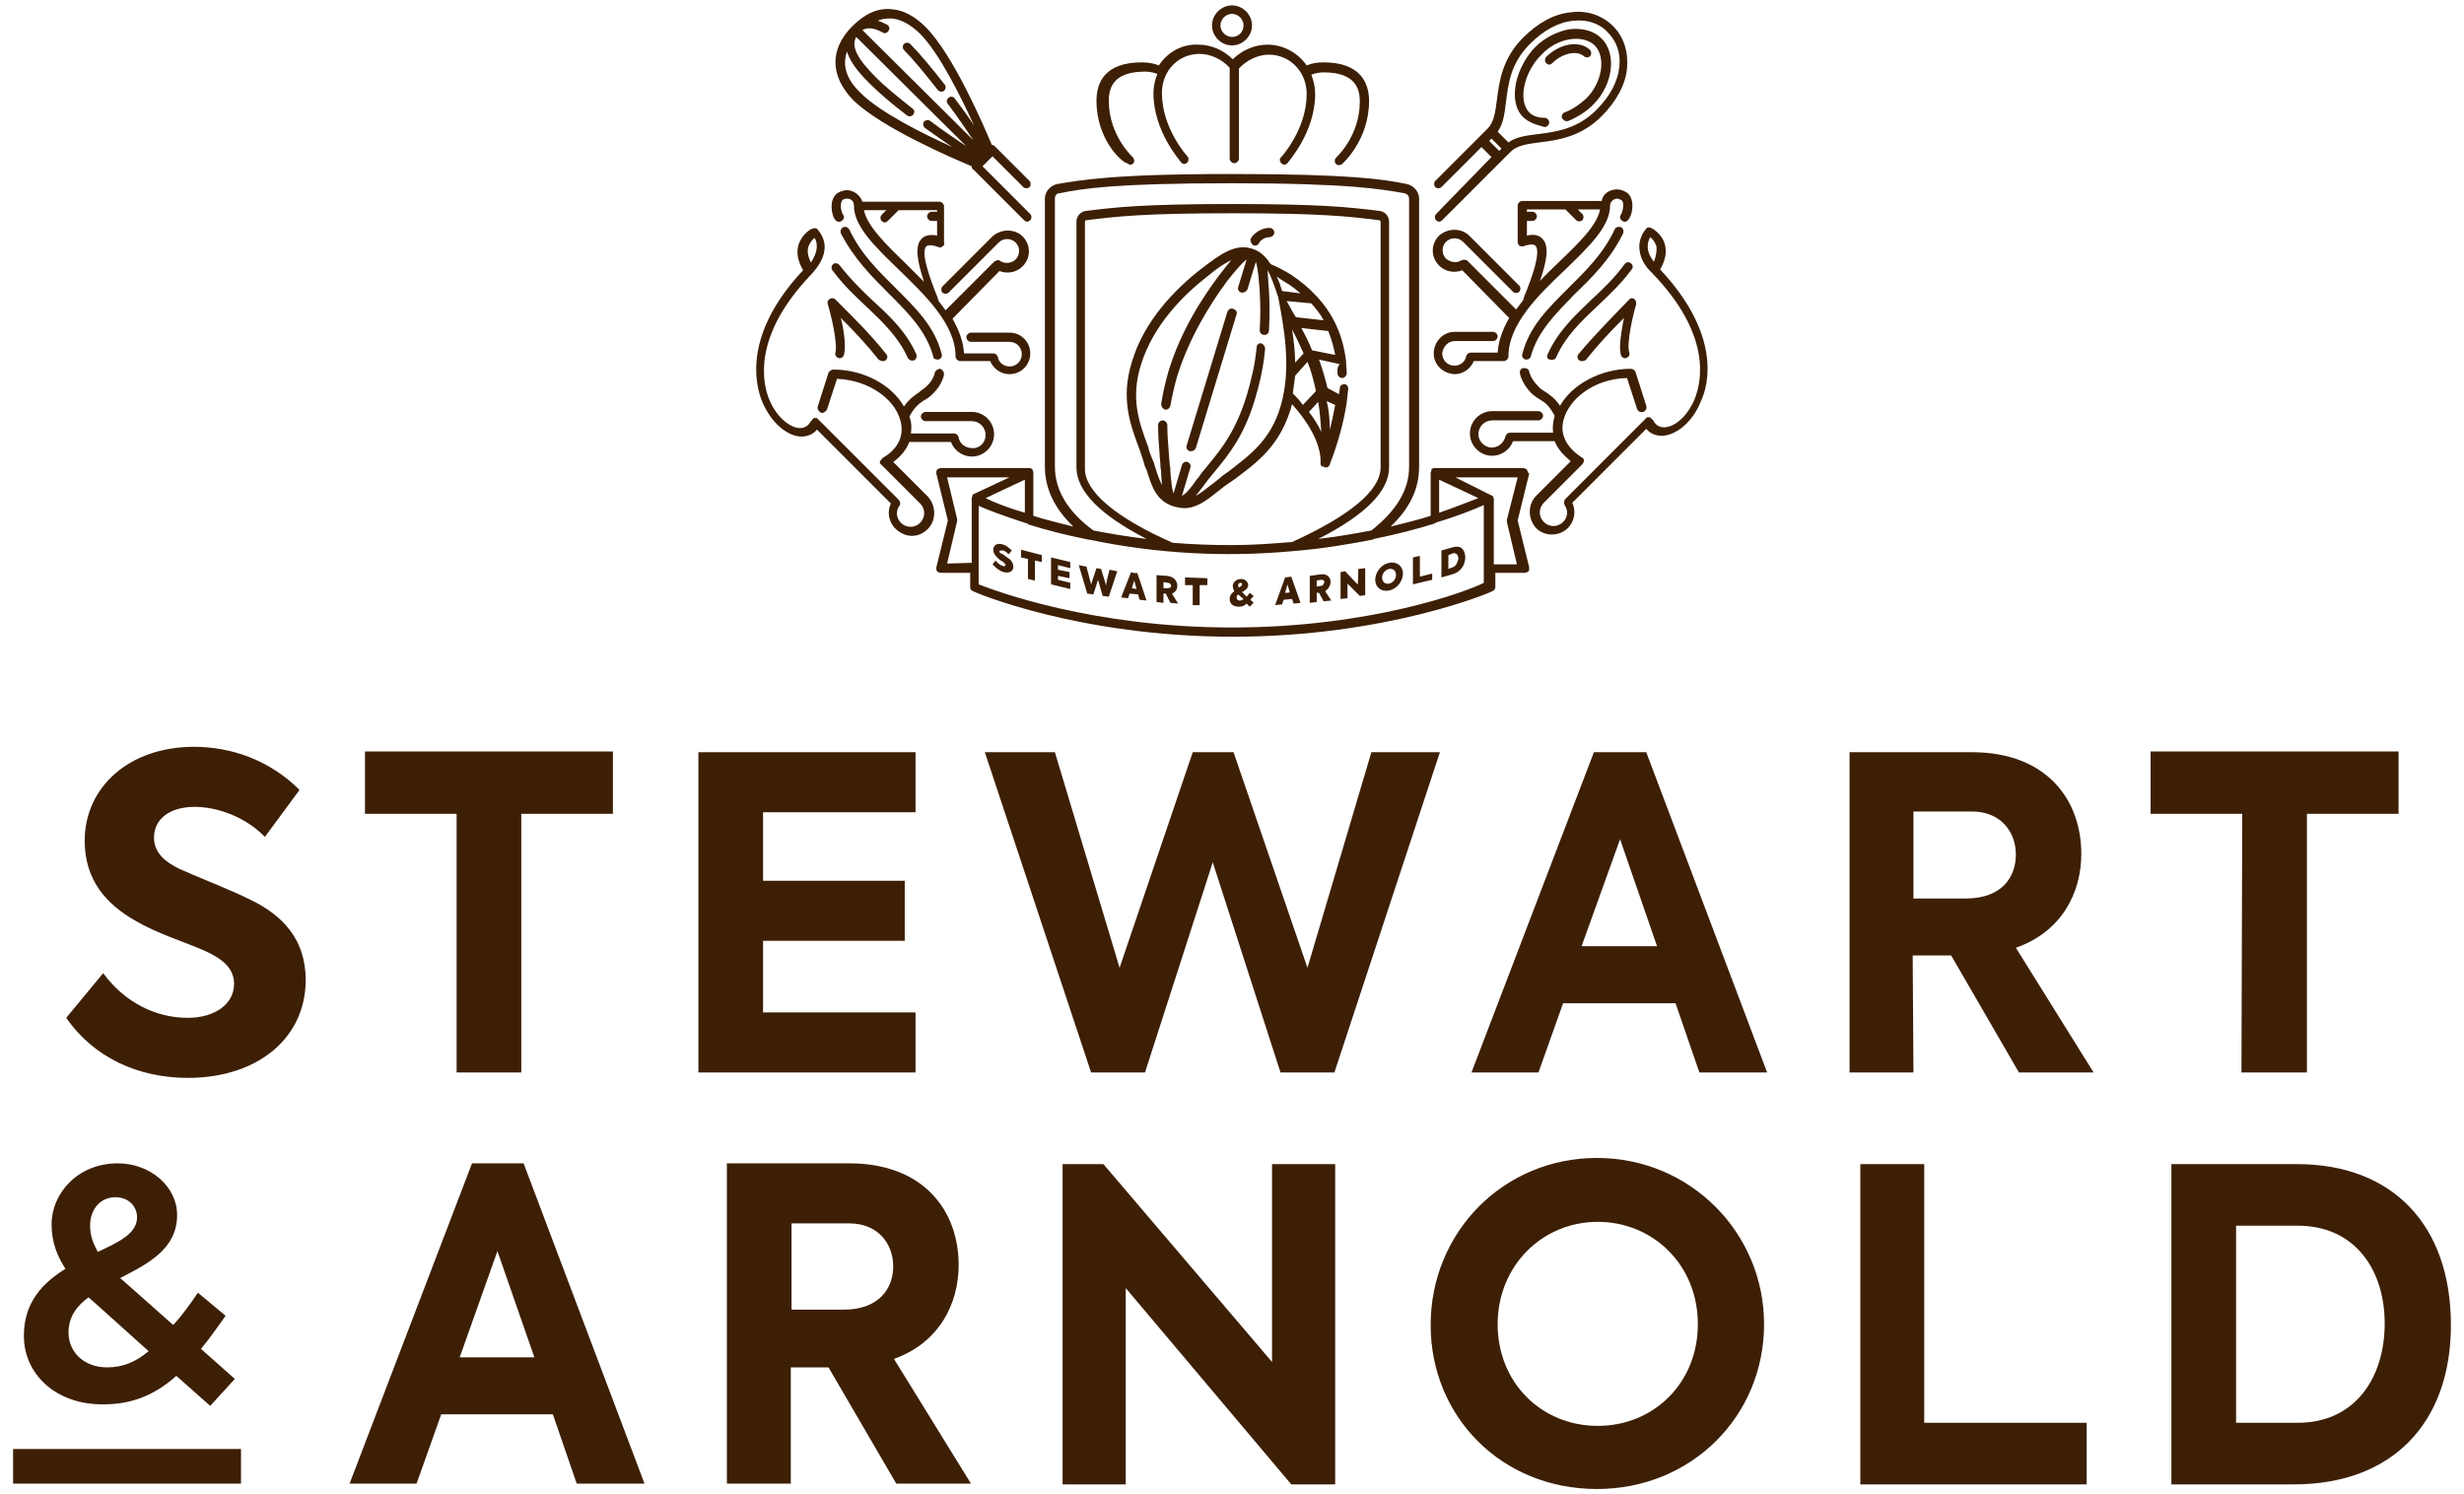 <svg xmlns="http://www.w3.org/2000/svg" width="320" height="194" viewBox="0 0 320 194" style="enable-background:new 0 0 320 194" xml:space="preserve">
  <path d="M30.4 127.8c0-2.1-1.6-3.3-3.8-4.3-2.7-1.2-6.1-2.2-9-3.9-3.7-2.1-6.6-5.2-6.6-10.4 0-6.9 5.7-12.2 14.2-12.2 4.8 0 9.8 1.7 13.7 5.6l-4.5 6.1c-2.5-2.6-6.2-3.9-9.1-3.9-3.3 0-5.3 1.6-5.3 4 0 2.1 1.7 3.3 3.4 4.1 2.2 1 6.4 2.6 9.2 4 4.1 2 7.1 5.1 7.1 10.4 0 7.4-6.1 12.7-15.3 12.7-6.4 0-12.2-2.6-15.8-7.8l4.8-5.8c2.8 3.8 6.8 5.8 11 5.8 3.5 0 6-1.8 6-4.4zm28.9 11.5h8.4v-33.6h11.9v-8.1H47.4v8.1h11.9v33.6zm59.6-7.8H99.1v-9.3h18.4v-7.8H99.1v-8.9h19.8v-7.8H90.7v41.6h28.2v-7.8zm59.2-33.8-8.3 28-9.6-28h-5.3l-9.5 28-8.4-28h-9.1l13.8 41.6h7l8.8-27.3 8.8 27.3h7L187 97.7h-8.9zm35.7 0 15.7 41.6h-8.8l-3.1-9H203l-3.2 9h-8.7L207 97.7h6.8zm1.4 25.2-4.8-13.9-5 13.9h9.8zm33.3 16.4h-8.3V97.7h15.9c9.7 0 14.2 6.2 14.2 13.2 0 5-2.5 10.1-8.5 12.2l10.1 16.2h-9.7l-8.8-15.2h-5l.1 15.2zm0-22.6h6.8c4.7 0 6.5-2.8 6.5-5.7 0-3-2-5.6-5.7-5.6h-7.6v11.3zm42.6 22.6h8.5v-33.6h11.9v-8.1h-32.2v8.1h11.9l-.1 33.6zM83.7 192.7h-8.8l-3.1-9H57.3l-3.2 9h-8.7l15.9-41.6H68l15.7 41.6zm-14.3-16.4-4.8-13.8-4.9 13.8h9.7zm56.7 16.4h-9.7l-8.8-15.1h-4.9v15.1h-8.3v-41.6h15.9c9.7 0 14.2 6.2 14.2 13.2 0 5-2.5 10.1-8.4 12.2l10 16.2zM116 164.5c0-3-2-5.6-5.7-5.6h-7.5v11.2h6.8c4.6 0 6.4-2.8 6.4-5.6zm49.2 12.4-21.9-25.7H138v41.6h8.2v-25.5l21.5 25.5h5.7v-41.6h-8.2v25.7zm63.9-4.9c0 11.9-9.4 21.4-21.7 21.4-12.4 0-21.6-9.4-21.6-21.3 0-12.1 9.5-21.7 21.6-21.7s21.7 9.7 21.7 21.6zm-8.6 0c0-7.8-5.9-13.3-13-13.3-7.2 0-13 5.7-13 13.3 0 7.6 5.7 13.2 13 13.2s13-5.6 13-13.2zm21.1-20.8v41.6H271v-8h-21.1v-33.6h-8.3zm56.7 0c12.5 0 20 8 20 20.9 0 12.7-7.6 20.7-20.4 20.7H282v-41.6h16.3zm.1 8h-8v25.6h8c7.5 0 11.3-5.9 11.3-12.9 0-6.9-3.8-12.7-11.3-12.7zM3.1 173.5c0-4.4 2.5-6.9 5.4-8.7-1.1-1.7-1.8-3.5-1.8-5.8 0-3.9 3.3-7.9 8.6-7.9 4.2 0 7.7 3 7.7 6.7 0 4.4-3.7 6.3-7.4 8.2.5.4 1 .9 1.6 1.4l5.3 4.7c1.1-1.2 2.2-2.7 3.2-4.2l3.6 3c-1.2 1.7-2.2 3.1-3.2 4.3l4.4 3.9-3.2 3.5-4.4-3.9c-3 2.7-6.1 3.7-9.4 3.7-6.2.1-10.4-3.9-10.4-8.9zm8.6-14.3c0 1.3.4 2.3 1 3.4 2.8-1.3 5.1-2.4 5.1-4.5 0-1.4-1.1-2.6-2.8-2.6-2 0-3.3 1.6-3.3 3.7zm-2.8 13.9c0 2.5 2 4.5 5 4.5 2.1 0 3.7-.7 5.4-2.1l-6-5.4c-.6-.5-1.2-1.1-1.8-1.6-1.5 1.1-2.6 2.5-2.6 4.6zm-7.2 19.6h29.6v-4.5H1.7v4.5zm172-144.2c0 .3.3.6.6.6s.6-.3.6-.6c0-.6-.1-1.2-.1-1.7-.4-3.2-1.6-5.9-3.7-8.2 0 0 0-.1-.1-.1-1-1.1-2.1-2-3.3-2.8-.8-.5-1.7-1-2.7-1.4-.6-1-1.4-1.7-2.4-2-2.2-.7-4.1.7-6.7 2.7-3.2 2.5-7.3 6.6-8.9 12-1.5 4.8-.2 8.2 1 11.4l.5 1.5c.1.4.2.8.4 1.1.7 2.3 1.3 4.1 3.6 4.8.4.1.9.2 1.3.2 1.6 0 2.9-1 4.4-2.2.3-.2.6-.5.9-.7.4-.3.9-.6 1.3-.9 2.8-2.1 5.7-4.2 7.2-9 .1-.2.1-.5.2-.7 2 2.2 3.8 5.1 3.7 7.6v.2c0 .1.1.1.1.2s.1.1.2.1h.1s.1 0 .1.1h.4s.1 0 .1-.1l.1-.1.1-.1v-.1c1.1-2.8 1.8-5.5 2.2-8v-.1c.1-.6.1-1.1.2-1.7 0-.3-.2-.6-.5-.6s-.6.2-.6.5-.1.5-.1.8l-1.5-.8c-.3-1.3-.7-2.6-1.1-3.7l2.7.6c-.4.4-.3.8-.3 1.2zm-.3 4.1c-.2 1-.4 2.1-.7 3.2 0-1.2-.1-2.5-.4-3.7l1.1.5zM167 36.7c.7.4 1.3.9 1.9 1.4l-2.4-.3c-.2-.7-.4-1.3-.7-1.9.5.4.9.6 1.2.8zm-.7 16.1c-1.3 4.4-4 6.3-6.7 8.4-.4.3-.9.6-1.3 1-.3.2-.6.5-.9.7-.8.6-1.5 1.2-2.1 1.5.3-.4.6-.8 1-1.3.2-.3.4-.5.6-.8.3-.4.6-.7.9-1.1 1.9-2.3 3.8-4.7 5.2-9.4.6-2 1.1-4.2 1.3-6.5 0-.3-.2-.6-.5-.7s-.6.2-.6.5c-.2 2.2-.7 4.3-1.3 6.3-1.4 4.5-3.1 6.7-5 9-.3.4-.6.7-.9 1.1-.2.3-.4.6-.6.8-.7 1-1.3 1.8-1.9 2.1l1.1-3.7c.1-.3-.1-.6-.4-.7-.3-.1-.6.1-.7.4l-1.1 3.7c-.2-.6-.3-1.6-.4-2.8 0-.3 0-.7-.1-1 0-.5-.1-.9-.1-1.4-.1-1.2-.2-2.4-.2-3.7 0-.3-.3-.6-.6-.6s-.6.3-.6.6c0 1.3.1 2.6.2 3.8 0 .5.1.9.1 1.4 0 .4.1.7.1 1 0 .6.1 1.1.1 1.6-.3-.6-.6-1.4-.9-2.4-.1-.4-.2-.7-.4-1.1-.2-.5-.4-1-.5-1.5-1.2-3.2-2.3-6.3-.9-10.7 1.6-5.1 5.5-9 8.6-11.4 1.2-1 2.2-1.7 3.1-2.1-.5.6-1 1.2-1.6 2-2.1 2.8-5 7.2-6.6 12.6-.4 1.4-.7 2.8-.9 4.1 0 .3.2.6.5.7h.1c.3 0 .5-.2.6-.5.2-1.2.5-2.5.9-3.9 1.6-5.1 4.4-9.5 6.4-12.2.8-1 1.8-2.3 2.6-2.9l-1.1 3.6c-.1.3.1.6.4.7h.2c.2 0 .5-.2.6-.4l1.1-3.6c.3.9.4 2.6.5 3.8.1 1.7.1 3.4 0 5.1 0 .3.2.6.6.6.3 0 .6-.2.6-.6.1-1.7.1-3.5 0-5.2-.1-1-.1-1.8-.2-2.6.5.8.9 2 1.4 3.5.7 3.7 1.8 9.2.3 14.2zm.8-13.7 3.2.3c.6.7 1.2 1.4 1.6 2.2l-3.6-.4c-.4-.6-.8-1.4-1.2-2.1zm2.2 6.8-1.1 1.2c0-1.5-.2-3-.4-4.3.5.9 1 2 1.5 3.1zm-1.4 5.2c.1-.8.2-1.5.3-2.3l1.6-1.8c.5 1.2.8 2.4 1.1 3.8l-1.7 1.8c-.4-.6-.9-1.1-1.3-1.5zm3.3 1.1c.2 1.2.3 2.5.4 3.9-.4-.9-1-1.8-1.6-2.6l1.2-1.3zm-.8-6.7c-.4-1-.9-2-1.4-2.9l3.5.4c.4 1 .7 2 .9 3.1l-3-.6zm-9.8-4.7-5.3 17.4c-.1.2-.3.4-.6.4h-.2c-.3-.1-.5-.4-.4-.7l5.3-17.4c.1-.3.4-.5.7-.4.4.1.6.4.5.7zm1.9-9.9c0-.1.9-1.3 2.4-1.3.3 0 .6.3.6.6s-.3.6-.6.6c-.9 0-1.4.7-1.4.8-.1.2-.3.3-.5.3-.1 0-.2 0-.3-.1-.3-.3-.4-.7-.2-.9zm-2.5-25c1.4 0 2.6-1.2 2.6-2.6S161.4.7 160 .7c-1.4 0-2.6 1.2-2.6 2.6s1.2 2.6 2.6 2.6zm0-4.1c.8 0 1.5.7 1.5 1.5s-.6 1.5-1.5 1.5c-.8 0-1.5-.7-1.5-1.5s.7-1.5 1.5-1.5zm-17.6 11.3c0-2.3 1-5 5.9-5 .7 0 1.5.1 2.2.4 1.1-1.7 3-2.8 5.1-2.7 1.7 0 3.3.7 4.5 1.9 1.2-1.2 2.9-1.9 4.5-1.9 2.1 0 4 1.1 5.1 2.7.7-.3 1.4-.4 2.2-.4 4.8 0 5.9 2.7 5.9 5 0 5.1-3.4 8.1-3.5 8.2-.2.2-.6.2-.8 0-.2-.2-.2-.6 0-.8 0 0 3.1-2.8 3.1-7.3 0-1.6-.5-3.8-4.7-3.8-.5 0-1.1.1-1.6.3.3.8.5 1.6.5 2.5 0 5-3.5 8.8-3.6 9-.1.1-.3.2-.4.2-.1 0-.3-.1-.4-.2-.2-.2-.3-.6 0-.8 0 0 3.3-3.6 3.3-8.2 0-2.9-2.2-5.1-4.9-5.1-1.4 0-2.9.7-3.9 1.8v11.7c0 .3-.3.6-.6.6s-.6-.3-.6-.6V8.8c-1-1.1-2.5-1.8-3.9-1.8-2.8 0-4.9 2.2-4.9 5.1 0 4.6 3.3 8.2 3.3 8.2.2.2.2.6 0 .8-.1.1-.3.2-.4.2-.2 0-.3-.1-.4-.2-.1-.2-3.6-4-3.6-9 0-.9.2-1.7.5-2.5-.5-.2-1.1-.3-1.6-.3-4.2 0-4.7 2.2-4.7 3.8 0 4.5 3.1 7.3 3.1 7.3.2.2.3.6.1.8-.1.1-.3.2-.4.2-.1 0-.3-.1-.4-.2-.6 0-4-3-4-8.1zm-21.2 33.2c-.9-3.3-3.2-5.6-5.7-8.1-2.3-2.3-4.6-4.6-6.3-7.9-.1-.3 0-.6.3-.8.3-.1.6 0 .8.3 1.5 3.2 3.8 5.4 6 7.6 2.6 2.6 5.1 5 6 8.6.1.3-.1.6-.4.7h-.1c-.3 0-.6-.1-.6-.4zM119 46c.1.3 0 .7-.3.8-.3.1-.6 0-.8-.3-1.2-2.7-3.2-4.6-5.3-6.6-1.5-1.4-3.1-2.9-4.5-4.8-.2-.3-.1-.6.1-.8.3-.2.6-.1.8.1 1.4 1.8 2.9 3.3 4.4 4.7 2.2 2 4.3 4 5.6 6.9zm-11.5-6.5c-.1-.3 0-.5.3-.7.2-.1.5-.1.7.1l.4.4c2.3 2.3 4.3 4.3 6.2 6.7.2.2.2.6-.1.8-.1.1-.2.1-.4.1s-.3-.1-.5-.2c-1.5-1.9-3.1-3.6-4.9-5.4.4 1.6.7 3.7.4 4.8-.1.3-.4.5-.7.4-.3-.1-.5-.4-.4-.7.3-1.3-.6-5-1-6.3zm1.8-10.8c.3-.2.4-.5.2-.8 0 0-.3-.4-.3-1.2 0-.3.1-.6.2-.7.1-.1.3-.2.6-.2.4 0 .9.2.9.9 0 2.7 2.7 5.3 5.8 8.3 3.4 3.3 7.4 7.1 7.4 11.3 0 .3.3.6.6.6h3.9c.4 1 1.4 1.7 2.5 1.7 1.5 0 2.7-1.2 2.7-2.7 0-1.5-1.2-2.7-2.7-2.7h-5c-.3 0-.6.3-.6.6s.3.6.6.6h5c.9 0 1.6.7 1.6 1.6 0 .9-.7 1.6-1.6 1.6-.7 0-1.4-.5-1.5-1.2-.1-.3-.3-.5-.6-.5h-3.8c-.1-1.6-.7-3.1-1.5-4.5l6.1-6.2c1 .4 2.2.2 3-.6 1.1-1.1 1.1-2.8 0-3.9-1-1-2.8-1-3.9 0l-6.5 6.5c-.2.2-.2.6 0 .8s.6.2.8 0l6.5-6.5c.6-.6 1.6-.6 2.2 0 .6.6.6 1.6 0 2.2-.5.5-1.4.6-2 .2-.2-.2-.5-.1-.8.1l-6.3 6.3-.9-1.2c-.1-.3-.2-.7-.4-1.1-.6-1.6-2-5.2-1.2-6 .2-.2.8-.2 1.6.1.2.1.4 0 .5-.1.2-.1.3-.3.2-.5v-4.7c0-.3-.3-.6-.6-.6h-10c-.3-.9-1.2-1.5-2-1.5-.5 0-1 .2-1.4.5-.3.3-.6.8-.6 1.6 0 1.1.4 1.7.5 1.8.2.2.5.3.8.1zm12.4-1.2h-.7c-.3 0-.6.3-.6.6s.3.6.6.6h.7v1.9c-.9-.2-1.6 0-2 .4-1 1-.5 3.1.3 5.6l-2.5-2.5c-2.5-2.4-4.9-4.8-5.3-6.8h2.9l-.6.6c-.2.2-.2.6 0 .8.1.1.3.2.4.2s.3-.1.4-.2l1.4-1.4h5v.2zM116 60c1-.7 1.7-1.6 2.1-2.6h5.4c.4 1.1 1.5 1.9 2.7 1.9 1.6 0 2.9-1.3 2.9-2.9 0-1.6-1.3-2.9-2.9-2.9h-6c-.3 0-.6.3-.6.6s.3.6.6.6h6c1 0 1.8.8 1.8 1.8s-.8 1.8-1.8 1.7c-.8 0-1.6-.6-1.7-1.4-.1-.3-.3-.5-.6-.5h-5.6c.1-.7.1-1.4-.2-2.2.7-1.3 1.3-1.7 1.9-2.1.4-.2.8-.5 1.2-.9 1.2-1.2 1.4-2.4 1.4-2.5 0-.3-.2-.6-.5-.7-.3 0-.6.2-.7.5 0 0-.1.9-1.1 1.8-.3.3-.7.5-1 .8-.6.4-1.2.8-1.9 1.8-1.6-2.8-5.2-4.8-9.2-4.8-.2 0-.5.2-.6.4l-1.4 4.4c-.1.3.1.6.4.8.3.1.6-.1.8-.4l1.3-4c4.4.2 7.5 2.8 8.2 5.3.6 2-.2 3.8-2.3 5-.1.1-.2.3-.3.4s0 .4.2.5l5 5c.7.7.7 1.8 0 2.5s-1.8.7-2.5 0c-.6-.6-.7-1.5-.2-2.2.2-.2.1-.6-.1-.8l-10.4-10.4s-.1 0-.1-.1l-.1-.1h-.4s-.1 0-.1.1c0 0-.1 0-.1.1 0 0 0 .1-.1.1 0 0 0 .1-.1.1-.3.6-.8.9-1.4.9-1.2 0-3-1.3-4-3.7-.9-2.2-2.2-8.3 5.5-16.3 1.1-1.2 1.7-2.4 1.7-3.5 0-1.4-.9-2.2-.9-2.3-.2-.2-.4-.2-.7-.1-.1 0-1.3.6-1.8 2.1-.3 1-.1 2.1.6 3.3-7.7 8.2-6.3 14.7-5.3 17.1 1.1 2.6 3.1 4.4 5 4.5h.1c.8 0 1.5-.3 2-.9l9.6 9.6c-.7 1.5 0 3.2 1.5 3.9.4.2.8.3 1.2.3.8 0 1.5-.3 2.1-.9 1.1-1.1 1.1-3 0-4.2L116 60zm-11-28c.2-.5.5-.9.8-1.1.3.5.6 1.6-.5 3.2-.4-.9-.5-1.5-.3-2.1zm93.8 14.3c-.1.3-.3.4-.6.4h-.1c-.3-.1-.5-.4-.4-.7.9-3.6 3.4-6 6-8.6 2.2-2.2 4.5-4.4 6-7.6.1-.3.5-.4.8-.3.3.1.4.5.3.8-1.6 3.3-4 5.7-6.3 7.9-2.4 2.5-4.8 4.8-5.7 8.1zm2.2-.3c1.3-2.9 3.4-4.9 5.6-7 1.5-1.4 3-2.8 4.4-4.7.2-.3.6-.3.8-.1.3.2.3.6.1.8-1.4 1.9-3 3.4-4.5 4.8-2.1 2-4.1 3.9-5.3 6.6-.1.3-.5.4-.8.3-.3 0-.5-.4-.3-.7zm11.2-7.2c.2.1.3.4.3.7-.4 1.3-1.3 5.1-.9 6.3.1.3-.1.6-.4.7-.3.1-.6-.1-.7-.4-.3-1.1.1-3.2.4-4.8-1.8 1.8-3.4 3.5-4.9 5.4-.1.1-.3.2-.5.2-.1 0-.3 0-.4-.1-.3-.2-.3-.6-.1-.8 1.9-2.3 3.9-4.3 6.2-6.7l.4-.4c.1-.2.4-.2.6-.1zm-23.3 5.5h5c.3 0 .6-.3.6-.6s-.3-.6-.6-.6h-5c-1.5 0-2.7 1.3-2.7 2.8 0 1.5 1.2 2.6 2.7 2.7 1.1 0 2.1-.7 2.5-1.7h3.9c.3 0 .6-.3.6-.6 0-4.2 3.9-8 7.4-11.3 3.1-3 5.8-5.6 5.8-8.3 0-.6.6-.9.9-.9.2 0 .4.1.6.2.2.2.2.4.2.7 0 .7-.3 1.2-.3 1.2-.2.3-.1.6.2.8s.6.1.8-.2c.1-.1.5-.7.5-1.8 0-.8-.3-1.3-.6-1.6-.4-.3-.9-.5-1.4-.5-.9 0-1.8.5-2 1.5h-10.3c-.3 0-.6.3-.6.6v4.7c0 .2.1.4.2.5s.4.1.5.1c.8-.3 1.4-.3 1.6-.1.8.8-.6 4.5-1.2 6-.2.4-.3.8-.4 1.1l-.9 1.2-6.3-6.3c-.2-.2-.5-.2-.8-.1-.6.4-1.4.3-2-.2-.6-.6-.6-1.6 0-2.2.6-.6 1.6-.6 2.2 0l6.5 6.5c.2.2.6.2.8 0s.2-.6 0-.8l-6.5-6.5c-1-1-2.8-1-3.9 0-1.1 1.1-1.1 2.8 0 3.9.8.8 2 1 3 .6l6.1 6.2c-.8 1.4-1.4 2.9-1.5 4.5H191c-.3 0-.5.2-.6.5-.1.7-.8 1.2-1.5 1.2-.9 0-1.6-.7-1.6-1.6.1-.9.8-1.6 1.6-1.6zM200.3 31c-.5-.5-1.1-.6-2-.4v-1.9h.7c.3 0 .6-.3.6-.6s-.3-.6-.6-.6h-.7v-.3h5l1.4 1.4c.2.2.6.2.8 0 .2-.2.2-.6 0-.8l-.6-.6h2.9c-.4 2.1-2.8 4.4-5.3 6.8-.8.8-1.7 1.6-2.5 2.5.8-2.4 1.3-4.5.3-5.5zm15.3 4c.7-1.2.9-2.3.6-3.3-.4-1.4-1.7-2.1-1.8-2.1-.2-.1-.5-.1-.6.1 0 0-.9.9-.9 2.3 0 1.2.5 2.4 1.7 3.5 7.7 8 6.4 14 5.5 16.3-1 2.4-2.7 3.7-4 3.7-.6 0-1.1-.3-1.4-.9 0 0 0-.1-.1-.1s0-.1-.1-.1l-.1-.1s-.1 0-.1-.1-.1 0-.1 0H213.9s-.1 0-.1.1-.1 0-.1.1l-10.4 10.4c-.2.2-.2.5-.1.8.5.7.4 1.6-.2 2.2-.7.7-1.8.7-2.5 0s-.7-1.8 0-2.5l5-5c.1-.1.2-.3.2-.5s-.1-.3-.3-.4c-2-1.3-2.9-3.1-2.3-5 .7-2.5 3.8-5.2 8.2-5.3l1.3 4c.1.3.4.5.8.4.3-.1.5-.4.4-.8l-1.4-4.4c-.1-.2-.3-.4-.6-.4-3.9 0-7.6 2-9.2 4.8-.7-1-1.3-1.4-1.9-1.8-.3-.2-.7-.4-1-.8-.9-.9-1.1-1.8-1.1-1.8 0-.3-.3-.5-.7-.5-.3 0-.6.3-.5.7 0 .1.2 1.2 1.4 2.5.4.4.9.7 1.2.9.7.4 1.2.8 1.9 2.1-.2.8-.3 1.5-.2 2.2h-5.6c-.3 0-.5.2-.6.5-.2.9-1.1 1.6-2.1 1.4-.8-.2-1.4-.9-1.4-1.7 0-1 .8-1.8 1.8-1.8h6c.3 0 .6-.3.6-.6s-.3-.6-.6-.6h-6c-1.6 0-2.9 1.3-2.9 2.9 0 1.6 1.3 2.9 2.9 2.9 1.2 0 2.3-.8 2.7-1.9h5.4c.4 1 1.1 1.8 2.1 2.6l-4.5 4.5c-1.1 1.1-1.1 3 0 4.2 1.1 1.1 3 1.1 4.1 0 .9-.9 1.1-2.2.6-3.3l9.6-9.6c.5.6 1.2.9 2 .9h.1c1.9-.1 4-1.9 5-4.5 1.1-2.3 2.5-8.8-5.3-17.1zm-.8-1c-1.2-1.5-.8-2.6-.5-3.2.3.2.6.6.8 1.1.1.6 0 1.3-.3 2.1zm-16.5 27c-.1-.1-.3-.2-.5-.2h-11.6c-.1 0-.1 0-.2.1-.1 0-.1.1-.1.1v.1c0 .1-.1.2-.1.3V67c-1.5.5-3.3.9-5.2 1.4 2.5-2.4 3.7-4.9 3.7-7.8V25.8c0-.9-.7-1.7-1.6-1.9-3-.6-7.1-1.3-22.7-1.3s-19.6.8-22.7 1.3c-.9.2-1.6 1-1.6 1.9v34.8c0 2.8 1.2 5.4 3.7 7.8-1.9-.5-3.7-.9-5.2-1.4v-5.6c0-.1 0-.2-.1-.3V61c0-.1-.1-.1-.1-.1-.1 0-.1-.1-.2-.1h-11.6c-.2 0-.4.1-.5.2-.1.1-.1.3-.1.5l1.5 6.1-1.5 6.1c0 .2 0 .4.1.5.1.1.3.2.5.2h3.8v1.9c0 .2.1.4.4.5.1.1 13.7 5.9 33.7 5.9 20 0 33.6-5.8 33.7-5.9.2-.1.4-.3.4-.5v-1.9h3.8c.2 0 .4-.1.5-.2.1-.1.1-.3.1-.5l-1.5-6.1 1.5-6.1c-.2-.1-.2-.3-.3-.5zm-11.4 1.3 5.1 2.4c-1.1.4-2.8 1.1-5.1 1.9v-4.3zM137 60.6V25.8c0-.4.2-.7.6-.7 3-.6 7-1.3 22.4-1.3s19.5.8 22.4 1.3c.4.1.6.4.6.7v34.8c0 3-1.6 5.7-4.9 8.3-2.1.4-4.4.8-6.9 1.1 6.1-3.1 9.2-6.2 9.2-9.3V28.8c0-.7-.5-1.3-1.2-1.4-4.1-.5-7.6-.9-19.1-.9-11.6 0-15.1.4-19.1.9-.7.1-1.2.7-1.2 1.4v31.9c0 3.1 3.1 6.2 9.1 9.3-2.5-.3-4.8-.7-6.9-1.1-3.4-2.5-5-5.3-5-8.3zm23 10.2c-2.7 0-5.3-.1-7.7-.3-7.5-3.3-11.4-6.7-11.4-9.6V28.8c0-.1.1-.2.2-.2 4-.5 7.5-.9 19-.9s15 .4 19 .9c.1 0 .2.1.2.2v31.9c0 3-4 6.3-11.5 9.7-2.5.2-5.1.4-7.8.4zm-32-6.1 5.1-2.4v4.3c-2.4-.7-4.1-1.4-5.1-1.9zm-5 8.5 1.3-5.5v-.3L123 62h8.1l-4.7 2.2c-.1 0-.1.1-.1.1v.1c0 .1 0 .1-.1.2v8.5l-3.2.1zm37 8.3c-18 0-30.6-4.7-32.9-5.6V65.7c1.1.5 3.2 1.3 6.3 2.3.1 0 .1 0 .1.1 2.2.7 4.9 1.4 7.9 2h.1c8.6 1.8 17.5 2.3 26.2 1.5 3.9-.3 7.4-.9 10.5-1.5.1 0 .1 0 .2-.1 3-.6 5.7-1.3 7.9-2 .1 0 .1 0 .1-.1 3-.9 5.2-1.8 6.3-2.3v10.1c-2.1 1.1-14.7 5.8-32.7 5.8zm35.7-14v.3l1.3 5.5h-3v-8.5c0-.1 0-.2-.1-.2v-.1c0-.1-.1-.1-.1-.1L189 62h8.1l-1.4 5.5zm-64.1 6.1c0 .6-.5.9-1.3.7-.6-.2-1-.6-1.4-1l.4-.5c.2.3.6.6.9.7.2.1.4 0 .4-.1s-.1-.2-.3-.4c-.2-.1-.5-.3-.7-.5-.3-.3-.6-.6-.6-1.1 0-.6.5-.9 1.2-.7.4.1.8.4 1.2.8l-.4.5c-.2-.2-.5-.5-.8-.5s-.4 0-.4.1c0 .2.1.3.3.3.2.1.4.3.7.5.5.3.8.7.8 1.2zm1-2.2 2.7.7v.9l-.9-.2v2.6l-.9-.2v-2.6l-.9-.2v-1zm3.9 1 2.5.6v.8l-1.6-.4v.6l1.5.3v.8l-1.5-.3v.5l1.6.4v.8l-2.5-.6v-3.5zm7.6 1.6 1 .2-1.1 3.3-.8-.1-.6-2.1-.6 1.9-.8-.1-1.1-3.7 1 .2.6 2.3.7-2.1.6.1.7 2.3c-.2-.1.4-2.2.4-2.2zm2.8.3-1.3 3.3.9.1.2-.6 1.1.1.2.7.9.1-1.2-3.6c.1.1-.8 0-.8-.1zm.1 2.1.3-1 .3 1.1-.6-.1zm5.9-.3c0-.6-.4-1.2-1.3-1.3l-1.4-.1v3.5l.9.1v-1.2h.3l.6 1.2 1 .1-.8-1.3c.5-.2.7-.6.7-1zm-1.3.3h-.5v-.8l.6.1c.2 0 .4.2.4.4s-.2.3-.5.3zM154 75l2.8.1v.9h-1v2.6h-.9V76h-1v-1h.1zm8.8 2.4-.5-.4c-.1.1-.2.3-.3.4l-.1.1-.5-.5-.1-.1c.4-.2.8-.5.8-.9s-.4-.8-.9-.8c-.7 0-1.1.5-1.1.9 0 .2.1.5.2.7-.3.2-.6.5-.6 1 0 .6.4 1 1.2 1 .4 0 .7-.1 1-.4l.4.4.5-.5-.4-.4c.1-.2.3-.3.4-.5zm-1.7-1.7c.2 0 .2.1.2.2 0 .2-.2.3-.4.4-.1-.1-.1-.2-.1-.3 0-.1.1-.3.3-.3zM161 78c-.3 0-.4-.2-.4-.4s.1-.3.2-.4l.1.1.6.5c-.2.2-.4.2-.5.2zm5.9-3-1.3 3.6.9-.1.2-.6 1.1-.1.2.6.9-.1-1.2-3.4-.8.1zm0 2 .3-1.1.3 1c.1.1-.6.1-.6.1zm5.9-1.4c0-.6-.4-1.1-1.3-1l-1.4.2v3.5l.9-.1V77h.3l.6 1.1 1-.1-.8-1.2c.5-.4.7-.8.7-1.2zm-1.3.5-.5.1v-.8l.6-.1c.2 0 .4.1.4.3-.1.3-.2.5-.5.5zm4.9-2.2.9-.1v3.5l-.7.1-1.6-1.6v1.9l-.9.1v-3.5l.6-.1 1.6 1.7c.1-.1.1-2 .1-2zm4-.8c-1 .2-1.8 1.2-1.8 2.2s.8 1.6 1.8 1.4c1-.2 1.8-1.2 1.8-2.2 0-1-.8-1.6-1.8-1.4zm0 2.7c-.5.1-.9-.2-.9-.8 0-.5.4-1 .9-1.1s.9.2.9.8c0 .5-.4 1-.9 1.1zm4-.9 1.6-.4v.8l-2.5.6v-3.5l.9-.2v2.7zm4.2-3.8-1.4.4V75l1.4-.4c1.1-.3 1.7-1.2 1.7-2.3-.1-1.1-.7-1.5-1.7-1.2zm0 2.6-.5.2v-1.8l.5-.2c.5-.2.8.2.8.7-.1.4-.3 1-.8 1.1zm-62.4-52.1c0 .2 0 .3.2.4l6.6 6.6c.1.1.3.2.4.2s.3-.1.4-.2c.2-.2.2-.6 0-.8l-6.2-6.2 1.3-1.3 4 4c.2.2.6.2.8 0s.2-.6 0-.8l-4.5-4.5c-.1-.1-.3-.2-.4-.2-1.1-2.6-5-11.7-8.6-15.3-1.4-1.4-2.9-2.2-4.4-2.3-1.8-.2-3.5.6-5.1 2.2-3 3-2.9 6.5.1 9.6 3.7 3.6 12.8 7.5 15.4 8.6zM115.8 2.4c1.2.1 2.5.8 3.7 2 2.5 2.5 5.3 8.2 7 11.9-.7-1.1-1.6-2.3-2.5-3.5-.2-.3-.6-.3-.8-.1-.3.2-.3.6-.1.8 1.3 1.7 2.4 3.4 3.3 4.7L112 3.9c.6-.3 1.3-.4 2.6.3.3.2.6.1.8-.2.2-.3.1-.6-.2-.8-.4-.2-.8-.4-1.2-.5.6-.3 1.2-.3 1.8-.3zM110 6.7c.5 1.7 2.1 3.3 3 4.2 1.1 1.1 2.7 2.5 4.8 4.1.3.2.6.1.8-.1.2-.3.2-.6-.1-.8-2-1.6-3.6-2.9-4.7-4-2.5-2.5-3.3-4.1-2.6-5.3L125.5 19c-1.3-.9-3-2-4.7-3.3-.3-.2-.6-.1-.8.1-.2.3-.1.6.1.8 1.3.9 2.5 1.8 3.6 2.5-3.8-1.7-9.4-4.5-11.9-7-1.4-1.3-2.6-3.2-1.8-5.4zm7.4-.2c-.2-.2-.2-.6 0-.8.2-.2.6-.2.8 0 1.2 1.2 2.7 3 4.5 5.3.2.3.1.6-.1.8-.3.2-.6.1-.8-.1-1.8-2.3-3.3-4.1-4.4-5.2zm69.1 21.3c-.2.2-.2.6 0 .8.1.1.3.2.4.2.1 0 .3-.1.4-.2l8.9-8.9c.8-.8 2.1-1 3.7-1.2 2.4-.3 5.4-.7 8.1-3.4 1.9-1.9 3.1-4.1 3.3-6.2.2-2.1-.4-4.1-1.8-5.5s-3.4-2.1-5.5-1.8c-2.2.2-4.3 1.4-6.2 3.3-2.7 2.7-3.1 5.7-3.4 8.1-.2 1.6-.4 2.9-1.2 3.7l-6.8 6.8c-.2.2-.2.6 0 .8s.6.2.8 0l5.2-5.2 1.3 1.3-7.2 7.4zm12.2-22.1c1.7-1.7 3.6-2.8 5.6-3 1.8-.2 3.4.3 4.5 1.5 1.2 1.2 1.7 2.8 1.5 4.5-.2 1.9-1.2 3.8-3 5.6-2.4 2.4-5.1 2.8-7.4 3.1-1.5.2-2.9.3-4 1.1l-1.4-1.4c.8-1.1.9-2.5 1.1-4 .3-2.3.6-4.9 3.1-7.4zm-5.3 12.6.3-.3 1.3 1.3-.3.3-1.3-1.3zm4.4-3.1c-1-1-1.3-2.6-.9-4.5.4-1.7 1.3-3.4 2.5-4.6 1.2-1.2 2.8-2 4.4-2.3 1.7-.2 3.2.2 4.2 1.2 2 2 1.5 6-1.1 8.6-.9.9-2 1.6-3.2 2.1-.3.1-.6 0-.8-.3s0-.7.3-.8c1.1-.4 2-1.1 2.8-1.8 2.1-2.1 2.6-5.4 1.1-6.9-.7-.7-1.9-1-3.2-.8-1.3.2-2.7.9-3.7 2-2.1 2-3.2 5.8-1.6 7.5.6.6 1.4.7 2 .7.3 0 .6.3.6.6s-.3.6-.6.6c-1.1-.3-2.1-.6-2.8-1.3zm3.8-7c-.1.1-.3.2-.4.2s-.3-.1-.4-.2c-.2-.2-.2-.6 0-.8 1.8-1.8 4.4-2.2 5.7-.9.2.2.2.6 0 .8-.2.2-.6.2-.8 0-.9-.8-2.8-.4-4.1.9z" style="fill:#3d1f05"/>
</svg>
